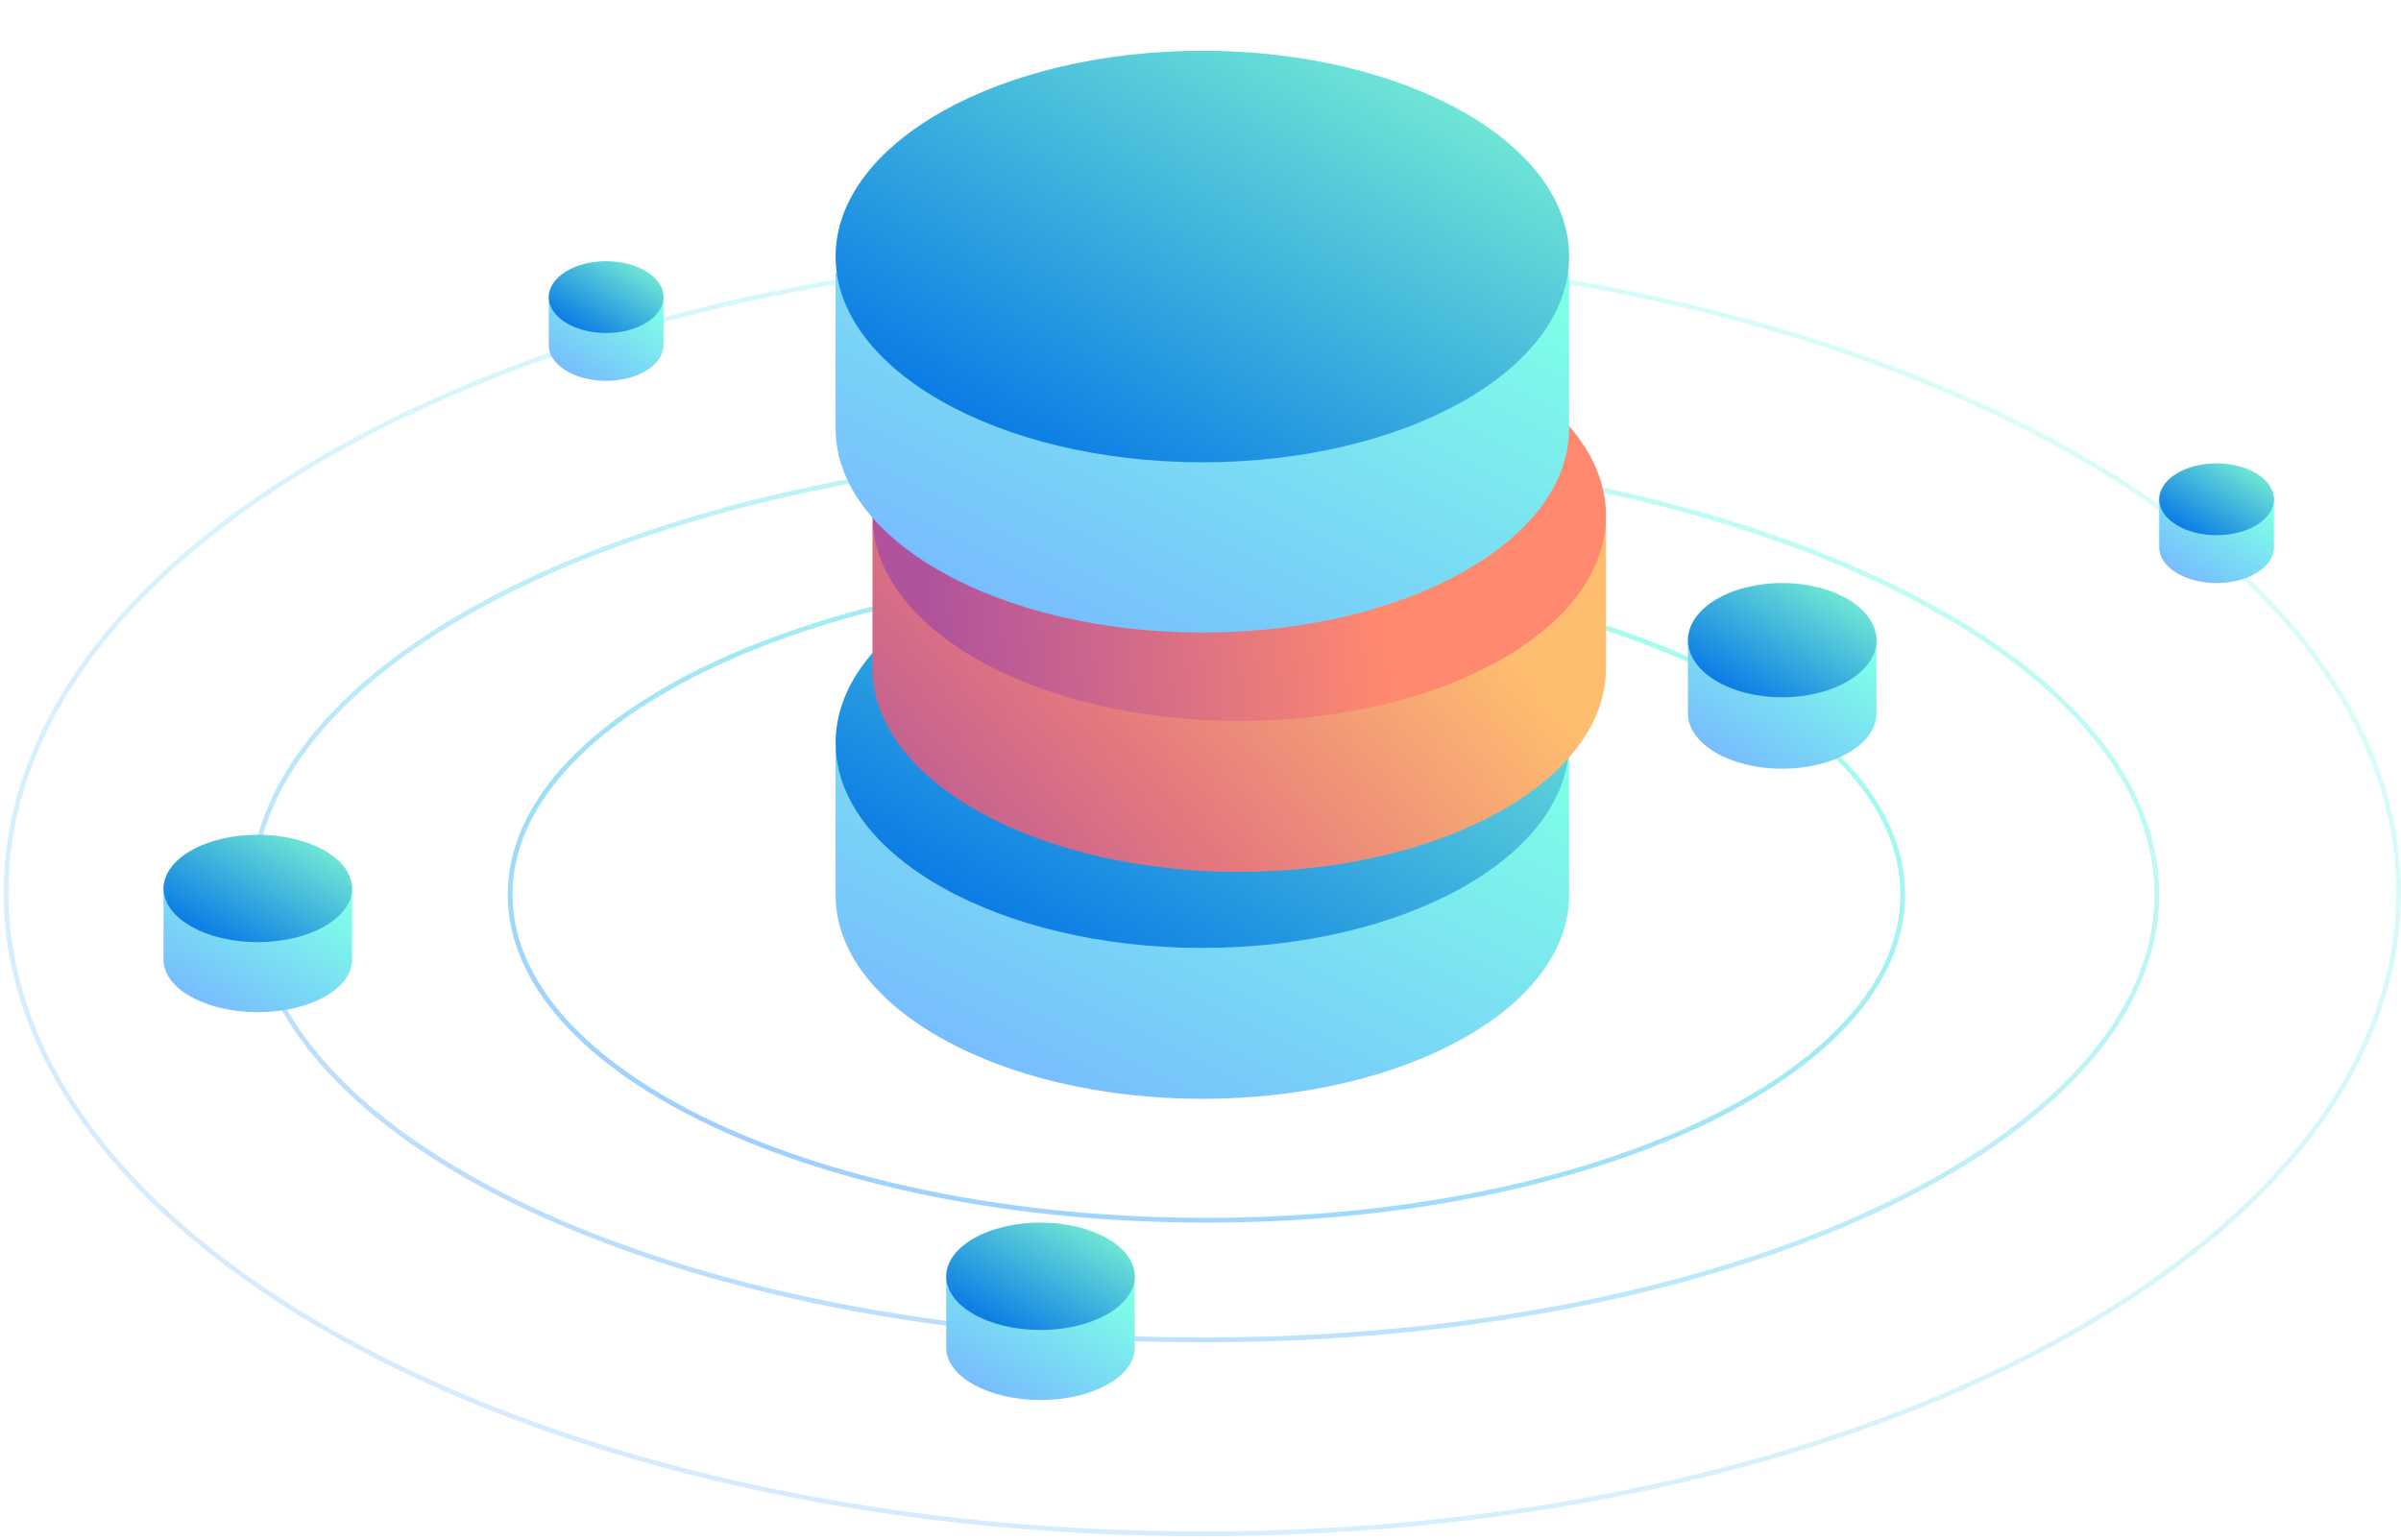 <svg width="505" height="324" viewBox="0 0 505 324" fill="none" xmlns="http://www.w3.org/2000/svg">
<path opacity="0.5" d="M453.647 188.214C453.647 213.916 431.417 237.338 395.115 254.364C358.853 271.372 308.723 281.905 253.323 281.905C197.923 281.905 147.793 271.372 111.531 254.364C75.229 237.338 52.999 213.916 52.999 188.214C52.999 162.512 75.229 139.089 111.531 122.063C147.793 105.055 197.923 94.522 253.323 94.522C308.723 94.522 358.853 105.055 395.115 122.063C431.417 139.089 453.647 162.512 453.647 188.214Z" stroke="url(#paint0_linear)"/>
<path opacity="0.7" d="M400.209 188.214C400.209 206.964 384.008 224.093 357.455 236.563C330.941 249.015 294.278 256.73 253.754 256.73C213.23 256.73 176.567 249.015 150.054 236.563C123.501 224.093 107.299 206.964 107.299 188.214C107.299 169.464 123.501 152.335 150.054 139.865C176.567 127.413 213.23 119.698 253.754 119.698C294.278 119.698 330.941 127.413 357.455 139.865C384.008 152.335 400.209 169.464 400.209 188.214Z" stroke="url(#paint1_linear)"/>
<path opacity="0.3" d="M504.5 187.78C504.5 224.904 476.48 258.628 430.923 283.101C385.386 307.562 322.444 322.707 252.892 322.707C183.34 322.707 120.398 307.562 74.862 283.101C29.305 258.628 1.284 224.904 1.284 187.78C1.284 150.655 29.305 116.931 74.862 92.459C120.398 67.997 183.34 52.852 252.892 52.852C322.444 52.852 385.386 67.997 430.923 92.459C476.48 116.931 504.5 150.655 504.5 187.78Z" stroke="url(#paint2_linear)"/>
<path fill-rule="evenodd" clip-rule="evenodd" d="M74.047 186.433H34.399V201.837H34.4C34.399 201.873 34.399 201.91 34.399 201.946C34.399 208.027 43.275 212.956 54.223 212.956C65.171 212.956 74.047 208.027 74.047 201.946C74.047 201.91 74.046 201.873 74.046 201.837H74.047V186.433Z" fill="url(#paint3_linear)"/>
<path d="M54.223 198.221C65.171 198.221 74.046 193.163 74.046 186.924C74.046 180.685 65.171 175.627 54.223 175.627C43.274 175.627 34.399 180.685 34.399 186.924C34.399 193.163 43.274 198.221 54.223 198.221Z" fill="url(#paint4_linear)"/>
<path fill-rule="evenodd" clip-rule="evenodd" d="M238.671 268.034H199.023V283.438H199.024C199.023 283.475 199.023 283.511 199.023 283.548C199.023 289.628 207.898 294.558 218.847 294.558C229.795 294.558 238.671 289.628 238.671 283.548C238.671 283.511 238.67 283.475 238.67 283.438H238.671V268.034Z" fill="url(#paint5_linear)"/>
<path d="M218.848 279.824C229.796 279.824 238.672 274.766 238.672 268.527C238.672 262.287 229.796 257.229 218.848 257.229C207.899 257.229 199.024 262.287 199.024 268.527C199.024 274.766 207.899 279.824 218.848 279.824Z" fill="url(#paint6_linear)"/>
<path fill-rule="evenodd" clip-rule="evenodd" d="M394.677 133.689H355.029V149.979H355.029C355.029 150.017 355.028 150.056 355.028 150.094C355.028 156.524 363.904 161.737 374.852 161.737C385.8 161.737 394.676 156.524 394.676 150.094C394.676 150.056 394.676 150.017 394.675 149.979H394.677V133.689Z" fill="url(#paint7_linear)"/>
<path d="M374.853 146.711C385.802 146.711 394.677 141.33 394.677 134.691C394.677 128.053 385.802 122.671 374.853 122.671C363.905 122.671 355.029 128.053 355.029 134.691C355.029 141.33 363.905 146.711 374.853 146.711Z" fill="url(#paint8_linear)"/>
<path fill-rule="evenodd" clip-rule="evenodd" d="M139.551 62.006H115.418V72.533H115.418C115.418 72.558 115.418 72.583 115.418 72.608C115.418 76.764 120.82 80.132 127.484 80.132C134.149 80.132 139.551 76.764 139.551 72.608C139.551 72.583 139.551 72.558 139.55 72.533H139.551V62.006Z" fill="url(#paint9_linear)"/>
<path d="M127.485 70.062C134.149 70.062 139.551 66.681 139.551 62.51C139.551 58.339 134.149 54.957 127.485 54.957C120.821 54.957 115.418 58.339 115.418 62.51C115.418 66.681 120.821 70.062 127.485 70.062Z" fill="url(#paint10_linear)"/>
<path fill-rule="evenodd" clip-rule="evenodd" d="M478.281 104.545H454.148V115.072H454.148C454.148 115.097 454.147 115.122 454.147 115.147C454.147 119.303 459.55 122.671 466.214 122.671C472.878 122.671 478.281 119.303 478.281 115.147C478.281 115.122 478.281 115.097 478.28 115.072H478.281V104.545Z" fill="url(#paint11_linear)"/>
<path d="M466.215 112.6C472.879 112.6 478.281 109.219 478.281 105.048C478.281 100.877 472.879 97.495 466.215 97.495C459.551 97.495 454.148 100.877 454.148 105.048C454.148 109.219 459.551 112.6 466.215 112.6Z" fill="url(#paint12_linear)"/>
<path fill-rule="evenodd" clip-rule="evenodd" d="M330.033 188.355C330.033 212.01 295.496 231.186 252.893 231.186C210.289 231.186 175.752 212.01 175.752 188.355C175.752 188.213 175.753 188.071 175.756 187.93H175.751V157.768H198.895C212.809 150.194 231.869 145.524 252.893 145.524C273.917 145.524 292.976 150.194 306.891 157.768H330.033V187.93H330.03C330.032 188.071 330.033 188.213 330.033 188.355Z" fill="url(#paint13_linear)"/>
<path d="M252.895 199.437C295.498 199.437 330.035 180.115 330.035 156.279C330.035 132.444 295.498 113.121 252.895 113.121C210.291 113.121 175.754 132.444 175.754 156.279C175.754 180.115 210.291 199.437 252.895 199.437Z" fill="url(#paint14_linear)"/>
<path fill-rule="evenodd" clip-rule="evenodd" d="M337.79 140.609C337.79 164.264 303.253 183.44 260.65 183.44C218.046 183.44 183.509 164.264 183.509 140.609C183.509 140.467 183.51 140.325 183.513 140.184H183.509V110.021H206.652C220.566 102.448 239.626 97.778 260.65 97.778C281.674 97.778 300.733 102.448 314.648 110.021H337.79V140.184H337.787C337.789 140.325 337.79 140.467 337.79 140.609Z" fill="url(#paint15_linear)"/>
<path d="M260.65 151.691C303.253 151.691 337.79 132.369 337.79 108.533C337.79 84.698 303.253 65.375 260.65 65.375C218.046 65.375 183.509 84.698 183.509 108.533C183.509 132.369 218.046 151.691 260.65 151.691Z" fill="url(#paint16_linear)"/>
<path fill-rule="evenodd" clip-rule="evenodd" d="M330.033 90.126C330.033 113.853 295.496 133.088 252.893 133.088C210.289 133.088 175.752 113.853 175.752 90.126C175.752 89.984 175.753 89.842 175.756 89.7H175.751V57.455H202.798C216.277 51.039 233.772 47.165 252.893 47.165C272.013 47.165 289.509 51.039 302.987 57.455H330.033V89.7H330.03C330.032 89.842 330.033 89.984 330.033 90.126Z" fill="url(#paint17_linear)"/>
<path d="M252.895 97.262C295.498 97.262 330.035 77.88 330.035 53.972C330.035 30.064 295.498 10.683 252.895 10.683C210.291 10.683 175.754 30.064 175.754 53.972C175.754 77.88 210.291 97.262 252.895 97.262Z" fill="url(#paint18_linear)"/>
<defs>
<linearGradient id="paint0_linear" x1="413.688" y1="116.104" x2="314.077" y2="352.143" gradientUnits="userSpaceOnUse">
<stop stop-color="#7EFFE7"/>
<stop offset="1" stop-color="#77BBFF"/>
</linearGradient>
<linearGradient id="paint1_linear" x1="371.103" y1="135.378" x2="298.049" y2="308.259" gradientUnits="userSpaceOnUse">
<stop stop-color="#7EFFE7"/>
<stop offset="1" stop-color="#77BBFF"/>
</linearGradient>
<linearGradient id="paint2_linear" x1="454.209" y1="84.101" x2="297.559" y2="408.201" gradientUnits="userSpaceOnUse">
<stop stop-color="#7EFFE7"/>
<stop offset="1" stop-color="#77BBFF"/>
</linearGradient>
<linearGradient id="paint3_linear" x1="70.053" y1="189.542" x2="52.754" y2="218.281" gradientUnits="userSpaceOnUse">
<stop stop-color="#7EFFE7"/>
<stop offset="1" stop-color="#77BBFF"/>
</linearGradient>
<linearGradient id="paint4_linear" x1="70.053" y1="178.275" x2="54.673" y2="205.264" gradientUnits="userSpaceOnUse">
<stop stop-color="#74EBD5"/>
<stop offset="1" stop-color="#0575E6"/>
</linearGradient>
<linearGradient id="paint5_linear" x1="234.677" y1="271.143" x2="217.378" y2="299.883" gradientUnits="userSpaceOnUse">
<stop stop-color="#7EFFE7"/>
<stop offset="1" stop-color="#77BBFF"/>
</linearGradient>
<linearGradient id="paint6_linear" x1="234.678" y1="259.878" x2="219.298" y2="286.866" gradientUnits="userSpaceOnUse">
<stop stop-color="#74EBD5"/>
<stop offset="1" stop-color="#0575E6"/>
</linearGradient>
<linearGradient id="paint7_linear" x1="390.683" y1="136.977" x2="371.929" y2="166.441" gradientUnits="userSpaceOnUse">
<stop stop-color="#7EFFE7"/>
<stop offset="1" stop-color="#77BBFF"/>
</linearGradient>
<linearGradient id="paint8_linear" x1="390.683" y1="125.489" x2="373.817" y2="153.304" gradientUnits="userSpaceOnUse">
<stop stop-color="#74EBD5"/>
<stop offset="1" stop-color="#0575E6"/>
</linearGradient>
<linearGradient id="paint9_linear" x1="137.12" y1="64.131" x2="124.707" y2="82.499" gradientUnits="userSpaceOnUse">
<stop stop-color="#7EFFE7"/>
<stop offset="1" stop-color="#77BBFF"/>
</linearGradient>
<linearGradient id="paint10_linear" x1="137.12" y1="56.728" x2="126.371" y2="73.902" gradientUnits="userSpaceOnUse">
<stop stop-color="#74EBD5"/>
<stop offset="1" stop-color="#0575E6"/>
</linearGradient>
<linearGradient id="paint11_linear" x1="475.85" y1="106.67" x2="463.437" y2="125.038" gradientUnits="userSpaceOnUse">
<stop stop-color="#7EFFE7"/>
<stop offset="1" stop-color="#77BBFF"/>
</linearGradient>
<linearGradient id="paint12_linear" x1="475.85" y1="99.266" x2="465.101" y2="116.44" gradientUnits="userSpaceOnUse">
<stop stop-color="#74EBD5"/>
<stop offset="1" stop-color="#0575E6"/>
</linearGradient>
<linearGradient id="paint13_linear" x1="314.492" y1="155.565" x2="263.939" y2="256.757" gradientUnits="userSpaceOnUse">
<stop stop-color="#7EFFE7"/>
<stop offset="1" stop-color="#77BBFF"/>
</linearGradient>
<linearGradient id="paint14_linear" x1="314.494" y1="123.239" x2="256.294" y2="227.266" gradientUnits="userSpaceOnUse">
<stop stop-color="#74EBD5"/>
<stop offset="1" stop-color="#0575E6"/>
</linearGradient>
<linearGradient id="paint15_linear" x1="318.5" y1="91.5" x2="157" y2="227.5" gradientUnits="userSpaceOnUse">
<stop offset="0.147" stop-color="#FFBD6F"/>
<stop offset="0.495" stop-color="#E5787E"/>
<stop offset="0.787" stop-color="#B0539C"/>
<stop offset="1" stop-color="#5321E2"/>
</linearGradient>
<linearGradient id="paint16_linear" x1="281.494" y1="40.981" x2="187.944" y2="50.611" gradientUnits="userSpaceOnUse">
<stop stop-color="#FF896F"/>
<stop offset="1" stop-color="#B0539C"/>
</linearGradient>
<linearGradient id="paint17_linear" x1="314.492" y1="57.237" x2="263.692" y2="158.613" gradientUnits="userSpaceOnUse">
<stop stop-color="#7EFFE7"/>
<stop offset="1" stop-color="#77BBFF"/>
</linearGradient>
<linearGradient id="paint18_linear" x1="314.494" y1="20.831" x2="256.024" y2="125.023" gradientUnits="userSpaceOnUse">
<stop stop-color="#74EBD5"/>
<stop offset="1" stop-color="#0575E6"/>
</linearGradient>
</defs>
</svg>
